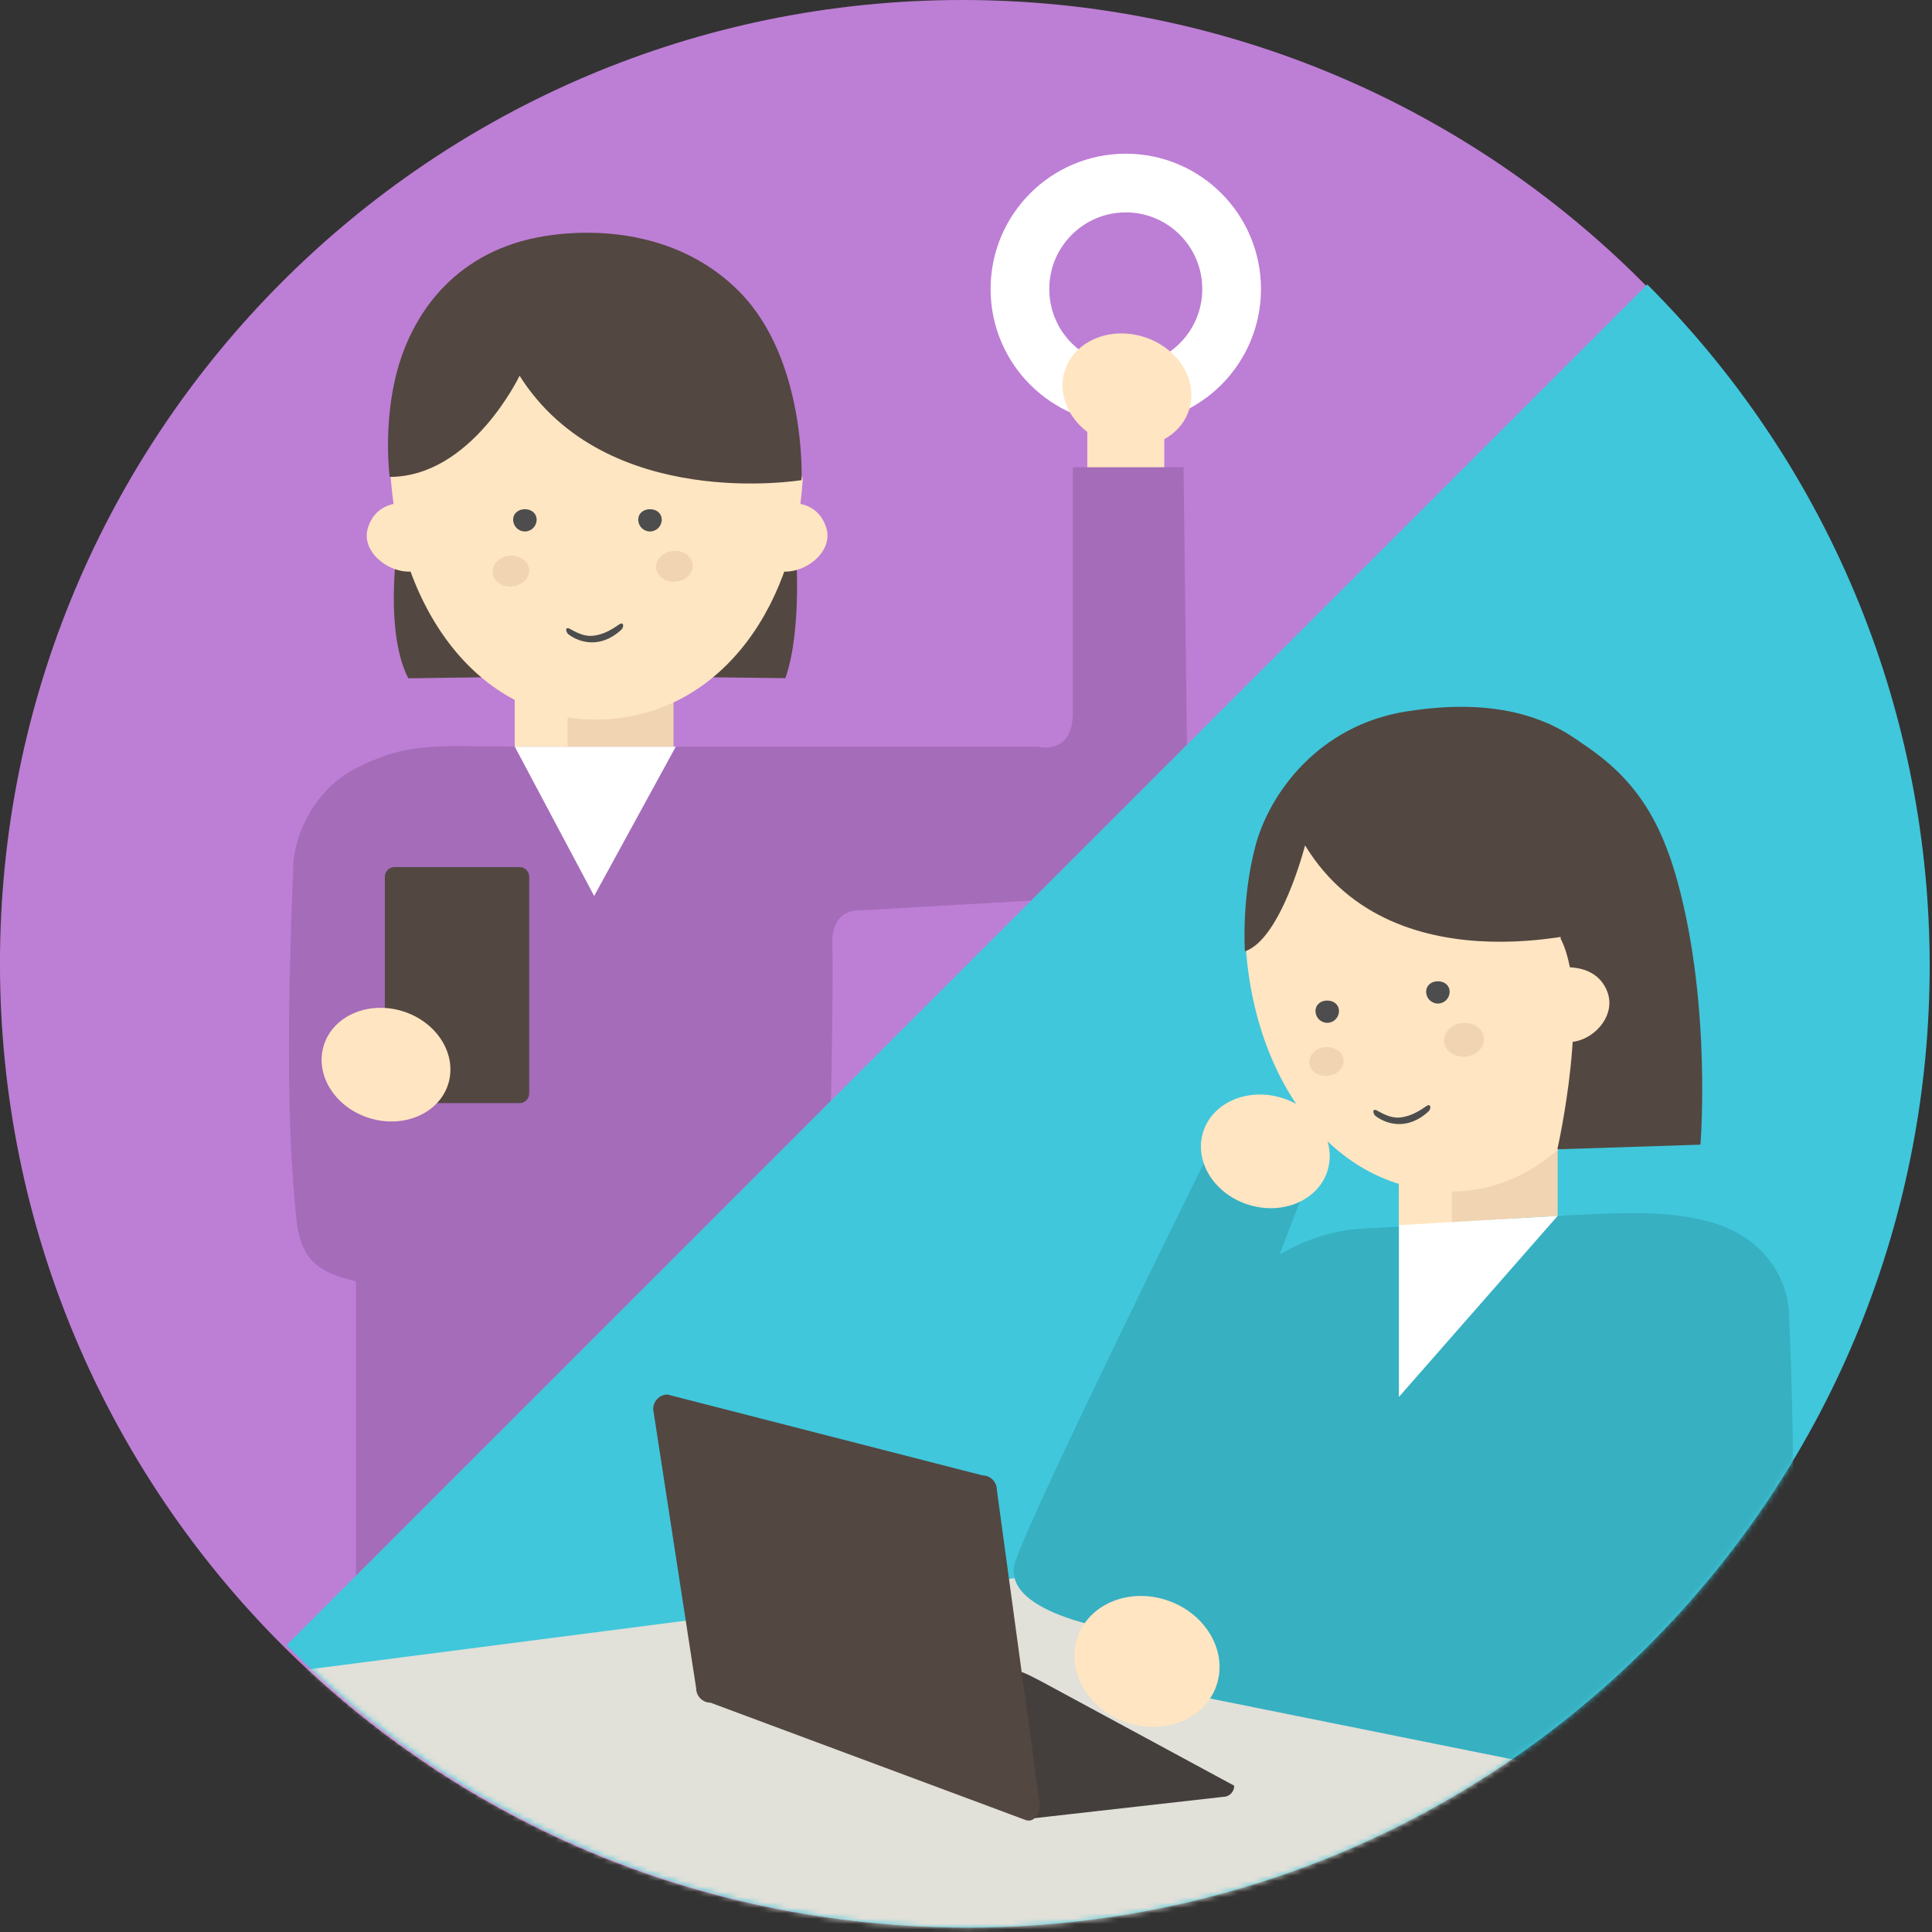 <?xml version="1.0" encoding="UTF-8" standalone="no"?>
<svg width="360px" height="360px" viewBox="0 0 360 360" version="1.1" xmlns="http://www.w3.org/2000/svg" xmlns:xlink="http://www.w3.org/1999/xlink" xmlns:sketch="http://www.bohemiancoding.com/sketch/ns">
    <rect x="0" y="0" width="360" height="360" fill="#333333" stroke="none"/>
    <!-- Generator: Sketch 3.3.2 (12043) - http://www.bohemiancoding.com/sketch -->
    <title>Group</title>
    <desc>Created with Sketch.</desc>
    <defs>
        <path id="path-1" d="M180.292,359.039 C279.316,359.039 359.59,278.666 359.59,179.52 C359.59,80.374 279.316,0 180.292,0 C81.269,0 0.994,80.374 0.994,179.52 C0.994,278.666 81.269,359.039 180.292,359.039 Z"></path>
        <path id="path-3" d="M54.378,306.562 C124.484,376.669 238.08,376.739 308.1,306.719 C378.12,236.699 378.05,123.103 307.943,52.997 L54.378,306.562 Z"></path>
    </defs>
    <g id="Page-design" stroke="none" stroke-width="1" fill="none" fill-rule="evenodd" sketch:type="MSPage">
        <g sketch:type="MSArtboardGroup" transform="translate(-536, -3009)" id="Module06">
            <g sketch:type="MSLayerGroup" transform="translate(116, 2902)">
                <g id="Group" transform="translate(419, 107)">
                    <mask id="mask-2" sketch:name="Oval 77" fill="white">
                        <use xlink:href="#path-1"></use>
                    </mask>
                    <use id="Oval-77" fill="#BD7ED5" sketch:type="MSShapeGroup" xlink:href="#path-1"></use>
                    <ellipse id="Oval-78" stroke="#FFFFFF" stroke-width="10.939" fill="#BD7ED5" sketch:type="MSShapeGroup" mask="url(#mask-2)" cx="210.773" cy="53.856" rx="19.723" ry="19.747"></ellipse>
                    <rect id="Rectangle-42" fill="#E1E0D9" sketch:type="MSShapeGroup" mask="url(#mask-2)" x="201.808" y="0" width="17.93" height="42.187"></rect>
                    <g id="Imported-Layers" mask="url(#mask-2)" sketch:type="MSShapeGroup">
                        <g transform="translate(54.784, 43.085)">
                            <path d="M42.135,78.091 L71.719,78.091 L71.719,106.814 L42.135,106.814 L42.135,78.091 Z" id="Fill-1" fill="#F1D4B2"></path>
                            <path d="M20.171,59.353 C20.171,59.353 17.93,74.845 22.3,83.31 L37.163,83.104 L20.171,59.353" id="Fill-2" fill="#534741"></path>
                            <path d="M94.467,58.793 C94.467,58.793 95.788,74.052 92.56,83.279 L77.661,83.104 L94.467,58.793" id="Fill-3" fill="#534741"></path>
                            <path d="M92.787,41.141 C92.787,42.632 95.878,44.927 95.786,46.386 C94.198,71.408 79.171,90.993 57.181,90.992 C33.911,90.992 18.826,67.665 18.826,40.564 L27.979,23.338 L73.811,23.338 L92.787,41.141" id="Fill-4" fill="#FFE6C2"></path>
                            <path d="M56.927,76.597 C53.998,76.751 52.088,75.079 52.012,74.992 C51.752,74.685 51.475,73.904 52.091,73.967 C52.487,74.007 54.487,75.588 56.641,75.386 C59.557,75.11 61.568,73.098 61.969,73.084 C62.493,73.066 62.368,73.77 62.137,74.093 C62.067,74.191 59.949,76.438 56.927,76.597" id="Fill-5" fill="#4D4D4D"></path>
                            <path d="M21.516,50.696 C21.516,50.696 16.557,50.079 14.83,55.07 C13.102,60.062 19.723,64.593 24.205,63.16 L21.516,50.696" id="Fill-6" fill="#FFE6C2"></path>
                            <path d="M93.439,50.696 C93.439,50.696 98.399,50.079 100.125,55.07 C101.853,60.062 95.233,64.594 90.75,63.16 L93.439,50.696" id="Fill-7" fill="#FFE6C2"></path>
                            <path d="M20.273,25.832 C23.309,14.81 31.511,3.477 47.813,0.896 C58.365,-0.775 73.279,0.46 83.971,11.25 C96.522,23.915 95.578,46.376 95.578,46.376 C95.578,46.376 59.168,52.467 43.032,26.926 C43.032,26.926 34.067,45.777 18.826,45.777 C18.826,45.777 17.521,35.827 20.273,25.832" id="Fill-8" fill="#534741"></path>
                            <path d="M46.209,53.76 C46.209,54.968 45.231,55.948 44.023,55.948 C42.815,55.948 41.836,54.968 41.836,53.76 C41.836,52.55 42.815,51.799 44.023,51.799 C45.231,51.799 46.209,52.55 46.209,53.76" id="Fill-9" fill="#4D4D4D"></path>
                            <path d="M69.518,53.76 C69.518,54.968 68.539,55.948 67.331,55.948 C66.124,55.948 65.145,54.968 65.145,53.76 C65.145,52.55 66.124,51.799 67.331,51.799 C68.539,51.799 69.518,52.55 69.518,53.76" id="Fill-10" fill="#4D4D4D"></path>
                            <path d="M42.135,78.091 L51.996,78.091 L51.996,106.814 L42.135,106.814 L42.135,78.091 Z" id="Fill-11" fill="#FFE6C2"></path>
                            <path d="M167.809,33.185 C166.127,38.693 159.567,41.569 153.155,39.608 C146.744,37.647 142.913,31.593 144.596,26.083 C146.28,20.575 152.84,17.699 159.25,19.658 C165.661,21.62 169.494,27.675 167.809,33.185" id="Fill-12" fill="#FFE5C2"></path>
                            <path d="M148.817,35.006 L163.161,35.006 L163.161,45.777 L148.817,45.777 L148.817,35.006 Z" id="Fill-13" fill="#FFE5C2"></path>
                            <path d="M146.128,89.76 C146.128,97.838 139.555,96.043 139.555,96.043 L71.719,96.043 L42.135,96.043 C28.275,96.043 22.457,94.902 12.253,100.232 C5.38,103.822 1.128,111.674 0.865,118.254 C-0.105,142.587 -0.496,165.889 1.459,184.243 C2.303,192.178 6.141,194.125 12.551,195.676 L12.551,252.225 L106.682,252.225 L102.261,232.478 L98.614,232.478 L100.706,179.221 C100.706,179.221 101.603,140.324 101.303,133.074 C101.006,125.824 106.682,126.561 106.682,126.561 C106.682,126.561 150.909,123.869 157.863,123.869 C164.817,123.869 167.643,116.688 167.643,116.688 L166.747,43.982 L146.128,43.982 L146.128,89.76 Z" id="Fill-14" fill="#A46CB9"></path>
                            <path d="M42.135,96.043 L56.927,123.869 L72.14,96.043 L42.135,96.043" id="Fill-15" fill="#FFFFFF"></path>
                            <path d="M44.824,160.67 C44.824,161.661 44.021,162.465 43.031,162.465 L19.723,162.465 C18.732,162.465 17.93,161.661 17.93,160.67 L17.93,120.278 C17.93,119.287 18.732,118.483 19.723,118.483 L43.031,118.483 C44.021,118.483 44.824,119.287 44.824,120.278 L44.824,160.67" id="Fill-16" fill="#534741"></path>
                            <path d="M29.751,158.849 C28.068,164.356 21.508,167.233 15.096,165.272 C8.685,163.311 4.854,157.256 6.537,151.747 C8.221,146.238 14.78,143.363 21.191,145.322 C27.602,147.283 31.434,153.338 29.751,158.849" id="Fill-17" fill="#FFE5C2"></path>
                            <path d="M75.28,62.117 C75.43,63.694 74.028,65.117 72.148,65.295 C70.27,65.473 68.629,64.34 68.479,62.762 C68.331,61.185 69.731,59.761 71.608,59.583 C73.488,59.405 75.132,60.54 75.28,62.117" id="Fill-18" fill="#F1D4B2"></path>
                            <path d="M44.799,63.015 C44.949,64.591 43.547,66.015 41.667,66.192 C39.79,66.37 38.148,65.237 37.999,63.659 C37.851,62.082 39.25,60.659 41.127,60.481 C43.007,60.302 44.651,61.438 44.799,63.015" id="Fill-19" fill="#F1D4B2"></path>
                        </g>
                    </g>
                    <mask id="mask-4" sketch:name="Oval 79" fill="white">
                        <use xlink:href="#path-3"></use>
                    </mask>
                    <use id="Oval-79" fill="#40C7DB" sketch:type="MSShapeGroup" xlink:href="#path-3"></use>
                    <g id="Imported-Layers" mask="url(#mask-4)" sketch:type="MSShapeGroup">
                        <g transform="translate(21.404, 131.049)">
                            <path d="M240.259,78.989 L269.843,78.989 L269.843,107.712 L240.259,107.712 L240.259,78.989 Z" id="Fill-1" fill="#F1D4B2"></path>
                            <path d="M230.697,59.353 C230.697,59.353 228.305,80.451 229.501,83.31 L246.941,83.104 L230.697,59.353" id="Fill-2" fill="#534741"></path>
                            <path d="M249.926,90.992 C226.656,90.992 211.571,67.665 211.571,40.564 L215.606,23.338 L266.556,23.338 L288.669,36.353 C288.669,63.452 273.196,90.992 249.926,90.992 Z" id="Fill-3" fill="#FFE5C2"></path>
                            <path d="M240.259,78.989 L250.12,78.989 L250.12,107.712 L240.259,107.712 L240.259,78.989 Z" id="Fill-4" fill="#FFE5C2"></path>
                            <path d="M213.515,26.628 C216.103,16.802 225.308,4.108 241.611,1.527 C252.162,-0.145 266.92,-0.437 277.613,10.352 C290.164,23.017 279.294,41.589 279.294,41.589 C279.294,41.589 239.662,54.153 222.777,26.479 C222.777,26.479 218.295,43.982 211.571,46.214 C211.571,46.214 210.875,36.653 213.515,26.628" id="Fill-5" fill="#534741"></path>
                            <path d="M270.406,43.879 C276.173,55.051 269.786,83.104 269.786,83.104 L296.449,82.244 C296.449,82.244 298.532,56.66 292.256,33.511 C288.081,18.109 281.366,10.771 267.992,3.718" id="Fill-6" fill="#534741"></path>
                            <path d="M269.657,49.314 C269.657,49.314 276.936,47.931 279.117,53.802 C280.957,58.753 275.495,63.878 270.865,63.038 L269.657,49.314" id="Fill-7" fill="#FFE5C2"></path>
                            <path d="M0.151,184.785 L192.3,159.966 L302.049,214.437 L138.874,276.113 L0.151,184.785" id="Fill-8" fill="#E1E0D9"></path>
                            <path d="M209.579,201.695 C209.579,202.836 208.674,203.762 207.559,203.762 L170.954,207.898 C169.838,207.898 156.816,198.184 156.816,197.042 L121.726,182.051 C121.726,180.909 122.63,179.983 123.745,179.983 L167.091,179.983 C169.439,179.983 171.071,180.931 173.731,182.31 L209.579,201.695" id="Fill-9" fill="#443F3C"></path>
                            <path d="M173.354,205.344 C173.354,206.854 172.276,208.668 170.686,208.077 C169.095,207.486 111.977,186.219 111.977,186.219 C110.503,186.218 109.309,184.996 109.309,183.487 L101.303,131.538 C101.303,130.029 102.499,128.805 103.972,128.805 L162.68,143.869 C164.153,143.869 165.349,145.093 165.349,146.602 L173.354,205.344" id="Fill-10" fill="#534741"></path>
                            <path d="M230.535,98.204 C230.535,98.204 263.594,95.669 277.604,95.145 C283.281,94.934 293.601,94.452 301.37,97.736 C308.512,100.754 312.706,107.186 312.969,113.766 C313.939,138.099 314.298,164.991 312.344,183.345 L216.502,174.583" id="Fill-11" fill="#37B0C2"></path>
                            <path d="M278.808,97.838 L249.145,97.838 C235.285,97.838 229.467,96.696 219.263,102.026 C212.39,105.617 208.138,113.469 207.875,120.049 C206.905,144.381 193.603,149.201 193.308,167.851 L254.603,175.929" id="Fill-12" fill="#37B0C2"></path>
                            <path d="M183.78,181.148 L328.944,210.388 L296.773,163.363 L184.351,166.864 L183.78,181.148" id="Fill-13" fill="#37B0C2"></path>
                            <path d="M204.378,84.731 C204.378,84.731 172.424,149.3 168.838,159.772 C165.252,170.245 190.952,173.25 190.952,173.25 L223.655,88.025 L204.378,84.731" id="Fill-14" fill="#37B0C2"></path>
                            <path d="M240.259,97.24 L240.259,129.254 L269.843,95.517 L240.259,97.24" id="Fill-15" fill="#FFFFFF"></path>
                            <path d="M206.396,182.622 C204.502,188.966 197.112,192.28 189.89,190.021 C182.669,187.762 178.353,180.788 180.249,174.442 C182.146,168.097 189.534,164.785 196.755,167.042 C203.977,169.301 208.293,176.275 206.396,182.622" id="Fill-16" fill="#FFE5C2"></path>
                            <path d="M226.977,87.041 C225.296,92.549 218.735,95.425 212.323,93.464 C205.913,91.503 202.081,85.449 203.765,79.939 C205.448,74.431 212.008,71.555 218.419,73.514 C224.829,75.475 228.661,81.531 226.977,87.041" id="Fill-17" fill="#FFE5C2"></path>
                            <path d="M256.108,62.354 C256.271,64.079 254.739,65.633 252.684,65.828 C250.631,66.022 248.837,64.784 248.674,63.059 C248.512,61.336 250.042,59.779 252.093,59.585 C254.148,59.39 255.946,60.632 256.108,62.354" id="Fill-18" fill="#F1D4B2"></path>
                            <path d="M229.942,66.443 C230.082,67.922 228.769,69.254 227.009,69.421 C225.249,69.587 223.711,68.526 223.571,67.048 C223.432,65.57 224.743,64.237 226.502,64.071 C228.263,63.903 229.804,64.967 229.942,66.443" id="Fill-19" fill="#F1D4B2"></path>
                            <path d="M229.093,57.35 C229.093,58.558 228.114,59.539 226.906,59.539 C225.699,59.539 224.72,58.558 224.72,57.35 C224.72,56.14 225.699,55.39 226.906,55.39 C228.114,55.39 229.093,56.14 229.093,57.35" id="Fill-20" fill="#4D4D4D"></path>
                            <path d="M249.712,53.76 C249.712,54.968 248.733,55.948 247.525,55.948 C246.318,55.948 245.339,54.968 245.339,53.76 C245.339,52.55 246.318,51.799 247.525,51.799 C248.733,51.799 249.712,52.55 249.712,53.76" id="Fill-21" fill="#4D4D4D"></path>
                            <path d="M240.707,78.392 C237.778,78.546 235.868,76.874 235.792,76.787 C235.533,76.48 235.255,75.699 235.871,75.762 C236.267,75.802 238.267,77.383 240.42,77.181 C243.337,76.905 245.348,74.894 245.749,74.879 C246.273,74.861 246.148,75.564 245.917,75.888 C245.847,75.986 243.729,78.233 240.707,78.392" id="Fill-22" fill="#4D4D4D"></path>
                        </g>
                    </g>
                </g>
            </g>
        </g>
    </g>
</svg>